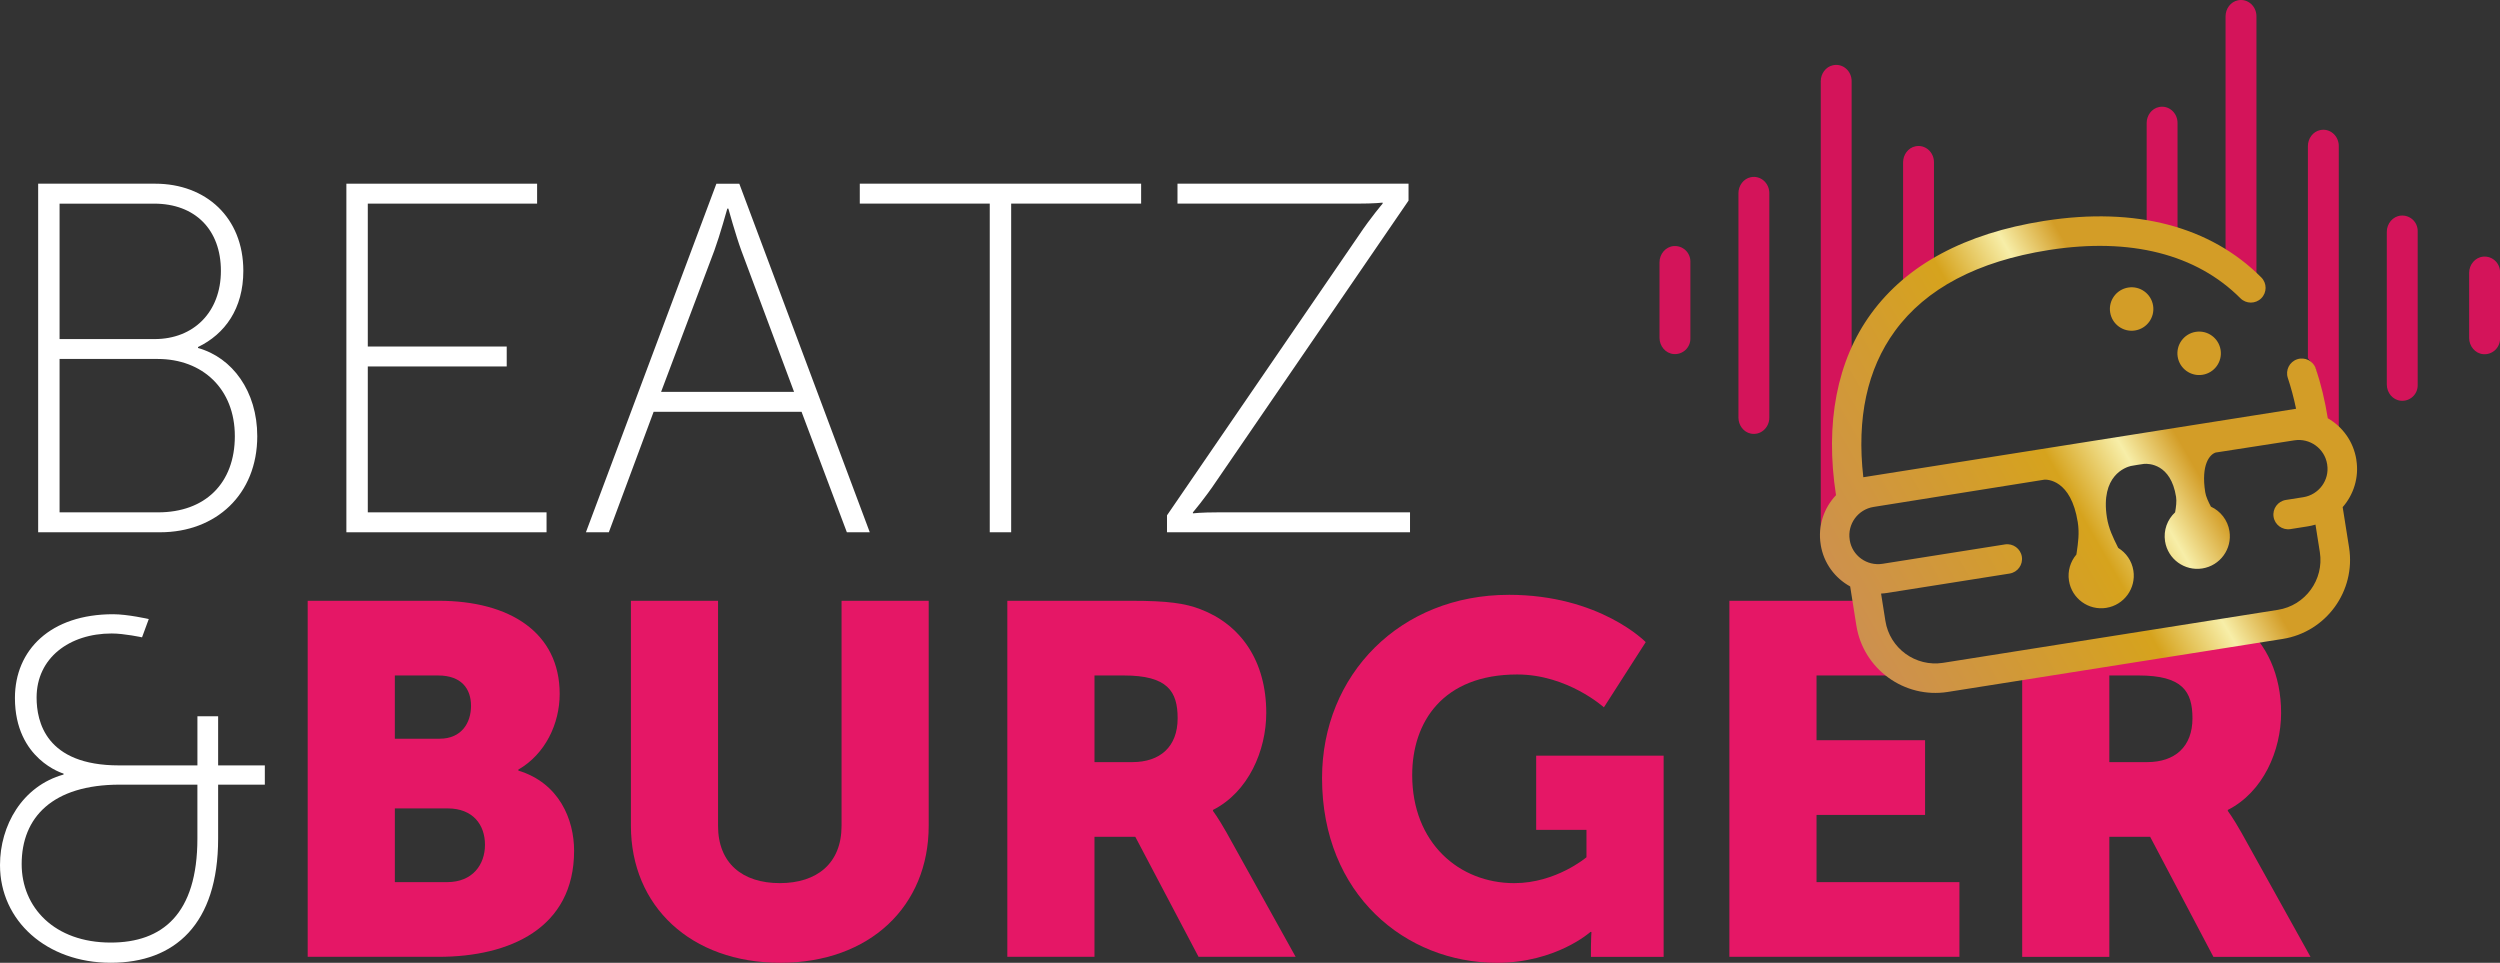 <svg xmlns="http://www.w3.org/2000/svg" xmlns:xlink="http://www.w3.org/1999/xlink" id="Ebene_1" viewBox="0 0 1180.5 454.63"><rect x="0" y="0" width="1180.5" height="454.63" fill="#333333" stroke="none"/><defs><linearGradient id="Unbenannter_Verlauf_6" x1="868.53" y1="286.47" x2="1086.06" y2="160.87" gradientUnits="userSpaceOnUse"><stop offset="0" stop-color="#cd904f"></stop><stop offset=".48" stop-color="#d6a31d"></stop><stop offset=".61" stop-color="#f7eea8"></stop><stop offset=".71" stop-color="#d39d27"></stop><stop offset=".96" stop-color="#d39d27"></stop><stop offset="1" stop-color="#d39d27"></stop></linearGradient></defs><path d="M18.02,86.74h55.26c23.98,0,41.62,15.99,41.62,41.15,0,17.87-8.7,29.86-21.4,35.98v.47c16.22,4.47,27.98,20.46,27.98,41.62,0,27.51-19.52,45.38-45.85,45.38H18.02V86.74ZM73.04,160.11c18.34,0,31.27-12.7,31.27-32.21s-12.23-31.74-31.51-31.74H28.13v63.96h44.91ZM74.68,241.93c22.1,0,36.21-13.64,36.21-35.98s-15.28-36.45-36.45-36.45H28.13v72.42h46.56Z" fill="#fff" stroke-width="0"></path><path d="M163.56,86.74h90.06v9.41h-79.95v67.48h65.6v9.41h-65.6v68.89h84.41v9.41h-94.52V86.74Z" fill="#fff" stroke-width="0"></path><path d="M378.48,194.44h-69.83l-21.16,56.9h-10.82l61.61-164.59h10.82l61.61,164.59h-10.82l-21.4-56.9ZM343.44,98.5s-3.53,12.7-6.11,19.75l-25.16,66.78h62.78l-24.92-66.78c-2.59-7.05-6.11-19.75-6.11-19.75h-.47Z" fill="#fff" stroke-width="0"></path><path d="M467.36,96.15h-61.37v-9.41h132.85v9.41h-61.37v155.19h-10.11V96.15Z" fill="#fff" stroke-width="0"></path><path d="M551.06,243.34l90.53-132.14c5.64-8.47,11.29-15.05,11.29-15.05v-.47s-3.76.47-11.99.47h-84.88v-9.41h109.1v7.99l-90.53,132.15c-5.64,8.46-11.29,15.05-11.29,15.05v.47s3.76-.47,11.99-.47h90.53v9.41h-114.75v-7.99Z" fill="#fff" stroke-width="0"></path><path d="M30.01,365.74v-.45s-22.96-6.59-22.96-35.69c0-22.73,16.82-39.56,46.38-39.56,6.82,0,16.82,2.27,16.82,2.27l-3.18,8.64s-8.41-1.82-14.32-1.82c-20.01,0-35.47,11.59-35.47,30.24,0,11.37,4.32,32.05,38.88,32.05h37.06v-23.19h9.78v23.19h22.05v9.09h-22.05v25.46c0,40.47-20.46,58.65-50.7,58.65S0,434.85,0,408.48c0-18.64,10.46-37.28,30.01-42.74ZM52.29,445.08c24.33,0,40.92-13.41,40.92-49.11v-25.46h-36.6c-31.83,0-46.38,15.46-46.38,37.51,0,20.46,15.46,37.06,42.06,37.06Z" fill="#fff" stroke-width="0"></path><path d="M145.3,283.69h61.84c33.62,0,57.14,15.05,57.14,43.97,0,14.11-6.82,28.45-19.52,35.74v.47c19.28,5.88,26.33,23.04,26.33,37.86,0,36.68-30.57,50.08-63.96,50.08h-61.84v-168.12ZM207.61,348.82c10.35,0,14.81-7.52,14.81-15.52s-4.47-14.34-15.52-14.34h-20.46v29.86h21.16ZM211.14,416.54c11.99,0,17.87-8.23,17.87-17.64s-5.64-17.17-17.64-17.17h-24.92v34.8h24.69Z" fill="#e51766" stroke-width="0"></path><path d="M297.91,283.69h41.15v106.28c0,17.63,11.52,27.04,29.16,27.04s29.16-9.41,29.16-27.04v-106.28h41.15v106.28c0,37.86-27.75,64.66-70.07,64.66s-70.54-26.8-70.54-64.66v-106.28Z" fill="#e51766" stroke-width="0"></path><path d="M475.66,283.69h58.55c17.16,0,25.39,1.18,32.68,4,19.05,7.29,31.04,24.45,31.04,48.91,0,17.87-8.46,37.39-25.16,45.85v.47s2.35,3.06,6.35,10.11l32.68,58.78h-45.85l-29.86-56.67h-19.28v56.67h-41.15v-168.12ZM534.68,359.87c13.17,0,21.4-7.29,21.4-20.69,0-12.7-4.7-20.22-25.39-20.22h-13.87v40.91h17.87Z" fill="#e51766" stroke-width="0"></path><path d="M712.45,280.87c43.03,0,64.66,22.34,64.66,22.34l-19.75,30.8s-17.16-15.52-40.91-15.52c-35.27,0-49.61,22.57-49.61,47.5,0,31.98,22.1,51.03,48.2,51.03,19.75,0,34.09-12.23,34.09-12.23v-12.93h-23.75v-35.03h60.19v94.99h-34.33v-4.7c0-3.53.24-7.06.24-7.06h-.47s-16.22,14.58-44.21,14.58c-43.03,0-82.53-32.21-82.53-87.23,0-48.91,36.92-86.53,88.18-86.53Z" fill="#e51766" stroke-width="0"></path><path d="M979.39,109.74l7.45,1.31c-1.33-2.43-4.01-4.03-7.04-3.76-2.51.22-4.56,1.79-5.69,3.93l5.29-1.47Z" fill="#d4145a" stroke-width="0"></path><path d="M1093.51,174.06l10.41,50.69c.29-.82.45-1.71.45-2.63V68.93c0-4.74-4.09-8.47-8.76-7.51-3.47.71-5.82,4.01-5.82,7.55v100.14l3.72,4.95Z" fill="#d4145a" stroke-width="0"></path><path d="M1064.6,135.65l.89,1.18V7.66c0-4.74-4.09-8.47-8.76-7.51-3.47.71-5.82,4.01-5.82,7.55v118.65l13.69,9.29Z" fill="#d4145a" stroke-width="0"></path><path d="M907.73,129.66l5.49-1.53v-51.53c0-4.74-4.09-8.47-8.76-7.51-3.47.71-5.82,4.01-5.82,7.55v65.53l9.09-12.51Z" fill="#d4145a" stroke-width="0"></path><path d="M1028.23,118.3v-60.25c0-4.74-4.09-8.47-8.76-7.51-3.47.71-5.82,4-5.82,7.55v57.65l14.58,2.56Z" fill="#d4145a" stroke-width="0"></path><path d="M1133.69,101.81c-3.83.33-6.64,3.8-6.64,7.64v72.14c0,3.85,2.81,7.31,6.64,7.64,4.32.38,7.94-3.02,7.94-7.26v-72.9c0-4.24-3.62-7.64-7.94-7.26Z" fill="#d4145a" stroke-width="0"></path><path d="M1172.56,121.19c-3.83.34-6.63,3.8-6.63,7.64v30.77c0,3.84,2.8,7.3,6.63,7.64,4.32.38,7.95-3.02,7.95-7.26v-31.54c0-4.24-3.63-7.63-7.95-7.26Z" fill="#d4145a" stroke-width="0"></path><path d="M790.26,116.21c-3.83.33-6.64,3.8-6.64,7.64v35.69c0,3.84,2.81,7.31,6.64,7.64,4.32.38,7.94-3.02,7.94-7.26v-36.45c0-4.24-3.62-7.64-7.94-7.26Z" fill="#d4145a" stroke-width="0"></path><path d="M826.7,83.68c-3.47.72-5.81,4.01-5.81,7.55v105.96c0,3.54,2.34,6.83,5.81,7.55,4.67.96,8.77-2.77,8.77-7.51v-106.04c0-4.74-4.1-8.47-8.77-7.51Z" fill="#d4145a" stroke-width="0"></path><path d="M863.93,248.9c0-7.05,4.29-13.1,10.41-15.68V38.3c0-4.74-4.09-8.47-8.76-7.5-3.47.71-5.82,4.01-5.82,7.55v214.37c0,3.55,2.34,6.84,5.82,7.55.95.2,1.88.19,2.75.03-2.73-3.02-4.4-7-4.4-11.39Z" fill="#d4145a" stroke-width="0"></path><path d="M1058.33,393.03c-4-7.05-6.35-10.11-6.35-10.11v-.47c16.69-8.46,25.16-27.98,25.16-45.85s-6.83-32.75-18.37-41.79l-20.33,4.71-83.56,12.79v139.51h41.15v-56.67h19.28l29.86,56.67h45.85l-32.68-58.78ZM1013.89,359.87h-17.87v-40.91h13.87c20.69,0,25.39,7.53,25.39,20.22,0,13.4-8.23,20.69-21.4,20.69Z" fill="#e51766" stroke-width="0"></path><polygon points="857.76 384.8 909.02 384.8 909.02 349.53 857.76 349.53 857.76 318.96 904.57 318.96 887.5 306.54 882.43 283.69 816.61 283.69 816.61 451.81 925.24 451.81 925.24 416.54 857.76 416.54 857.76 384.8" fill="#e51766" stroke-width="0"></polygon><path d="M1004.95,135.78c5.6-.89,10.85,2.93,11.74,8.53s-2.93,10.85-8.53,11.74c-5.6.89-10.85-2.93-11.74-8.53-.89-5.6,2.93-10.85,8.53-11.74ZM1028.3,168.44c.89,5.6,6.14,9.42,11.74,8.53s9.42-6.14,8.53-11.74c-.89-5.6-6.14-9.42-11.74-8.53s-9.42,6.14-8.53,11.74ZM1112.65,217.11s.01.06.02.09c1.32,8.32-1.3,16.37-6.46,22.27l3.02,19.06c3.25,20.56-10.83,39.93-31.38,43.18l-158.1,25.02c-20.56,3.25-39.93-10.83-43.18-31.38l-2.92-18.43c-7.18-3.94-12.54-11.02-13.91-19.69,0-.03,0-.06,0-.09,0-.03-.01-.06-.02-.09-1.39-8.77,1.56-17.24,7.24-23.23-5.26-34,.46-63.63,16.57-85.71,16.88-23.15,44.32-37.88,81.56-43.77.22-.03.44-.07.66-.1,42.69-6.62,77.97,2.64,102.03,26.76,2.72,2.72,2.71,7.13-.01,9.85-2.73,2.72-7.13,2.71-9.85-.01-20.79-20.84-51.93-28.74-90.04-22.84-.2.03-.41.06-.62.1-33.47,5.3-57.85,18.15-72.48,38.22-13.11,17.97-18.11,41.17-14.92,69.03l204.34-32.33c-1.05-5.06-2.35-9.93-3.89-14.56-1.21-3.65.76-7.59,4.41-8.81,3.64-1.21,7.59.76,8.81,4.41,2.44,7.34,4.34,15.23,5.65,23.43,6.97,4,12.13,11,13.48,19.53,0,.03,0,.06,0,.09ZM1093.4,247.71c-1.17.35-2.37.63-3.61.83l-8.24,1.3c-3.8.6-7.37-1.99-7.97-5.79-.6-3.8,1.99-7.37,5.79-7.97l8.24-1.3c7.38-1.17,12.45-8.08,11.29-15.4,0-.03,0-.06,0-.09,0-.03-.01-.06-.02-.09-1.17-7.38-8.13-12.44-15.51-11.27-1.06.17-37.27,5.78-37.27,5.78,0,0,.09-.01.24-.05-2.84.8-7.1,5.64-5.03,18.74.33,2.1,1.45,4.5,2.69,6.84,4.5,2.08,7.92,6.3,8.75,11.57,1.33,8.4-4.4,16.28-12.8,17.61-8.4,1.33-16.28-4.4-17.61-12.8-.83-5.27,1.11-10.33,4.75-13.7.46-2.61.78-5.24.45-7.33-2.48-15.69-13.01-15.71-15.1-15.55-.83.09-5.42.81-6.23.99-2.48.59-14.46,4.49-11.32,24.36.83,5.25,2.91,9.43,4.91,13.48.14.29.28.57.42.85,3.7,2.27,6.43,6.08,7.16,10.7,1.33,8.4-4.4,16.28-12.8,17.61-8.4,1.33-16.28-4.4-17.61-12.8-.73-4.62.69-9.09,3.5-12.39.05-.31.09-.62.14-.94.66-4.47,1.34-9.09.51-14.34-3.21-20.26-14.57-20.15-15.86-20.07h.13s-79.63,12.71-80.69,12.88c-7.38,1.17-12.44,8.13-11.27,15.51,0,.03,0,.06,0,.09,0,.03.01.06.02.09,1.16,7.32,8.11,12.33,15.49,11.16l57.81-9.15c3.8-.6,7.37,1.99,7.97,5.79.6,3.8-1.99,7.37-5.79,7.97l-57.81,9.15c-.97.15-1.93.25-2.88.3l2.04,12.9c2.05,12.97,14.28,21.85,27.25,19.8l158.1-25.02c12.97-2.05,21.85-14.28,19.8-27.25l-2.06-13Z" fill="url(#Unbenannter_Verlauf_6)" stroke-width="0"></path></svg>